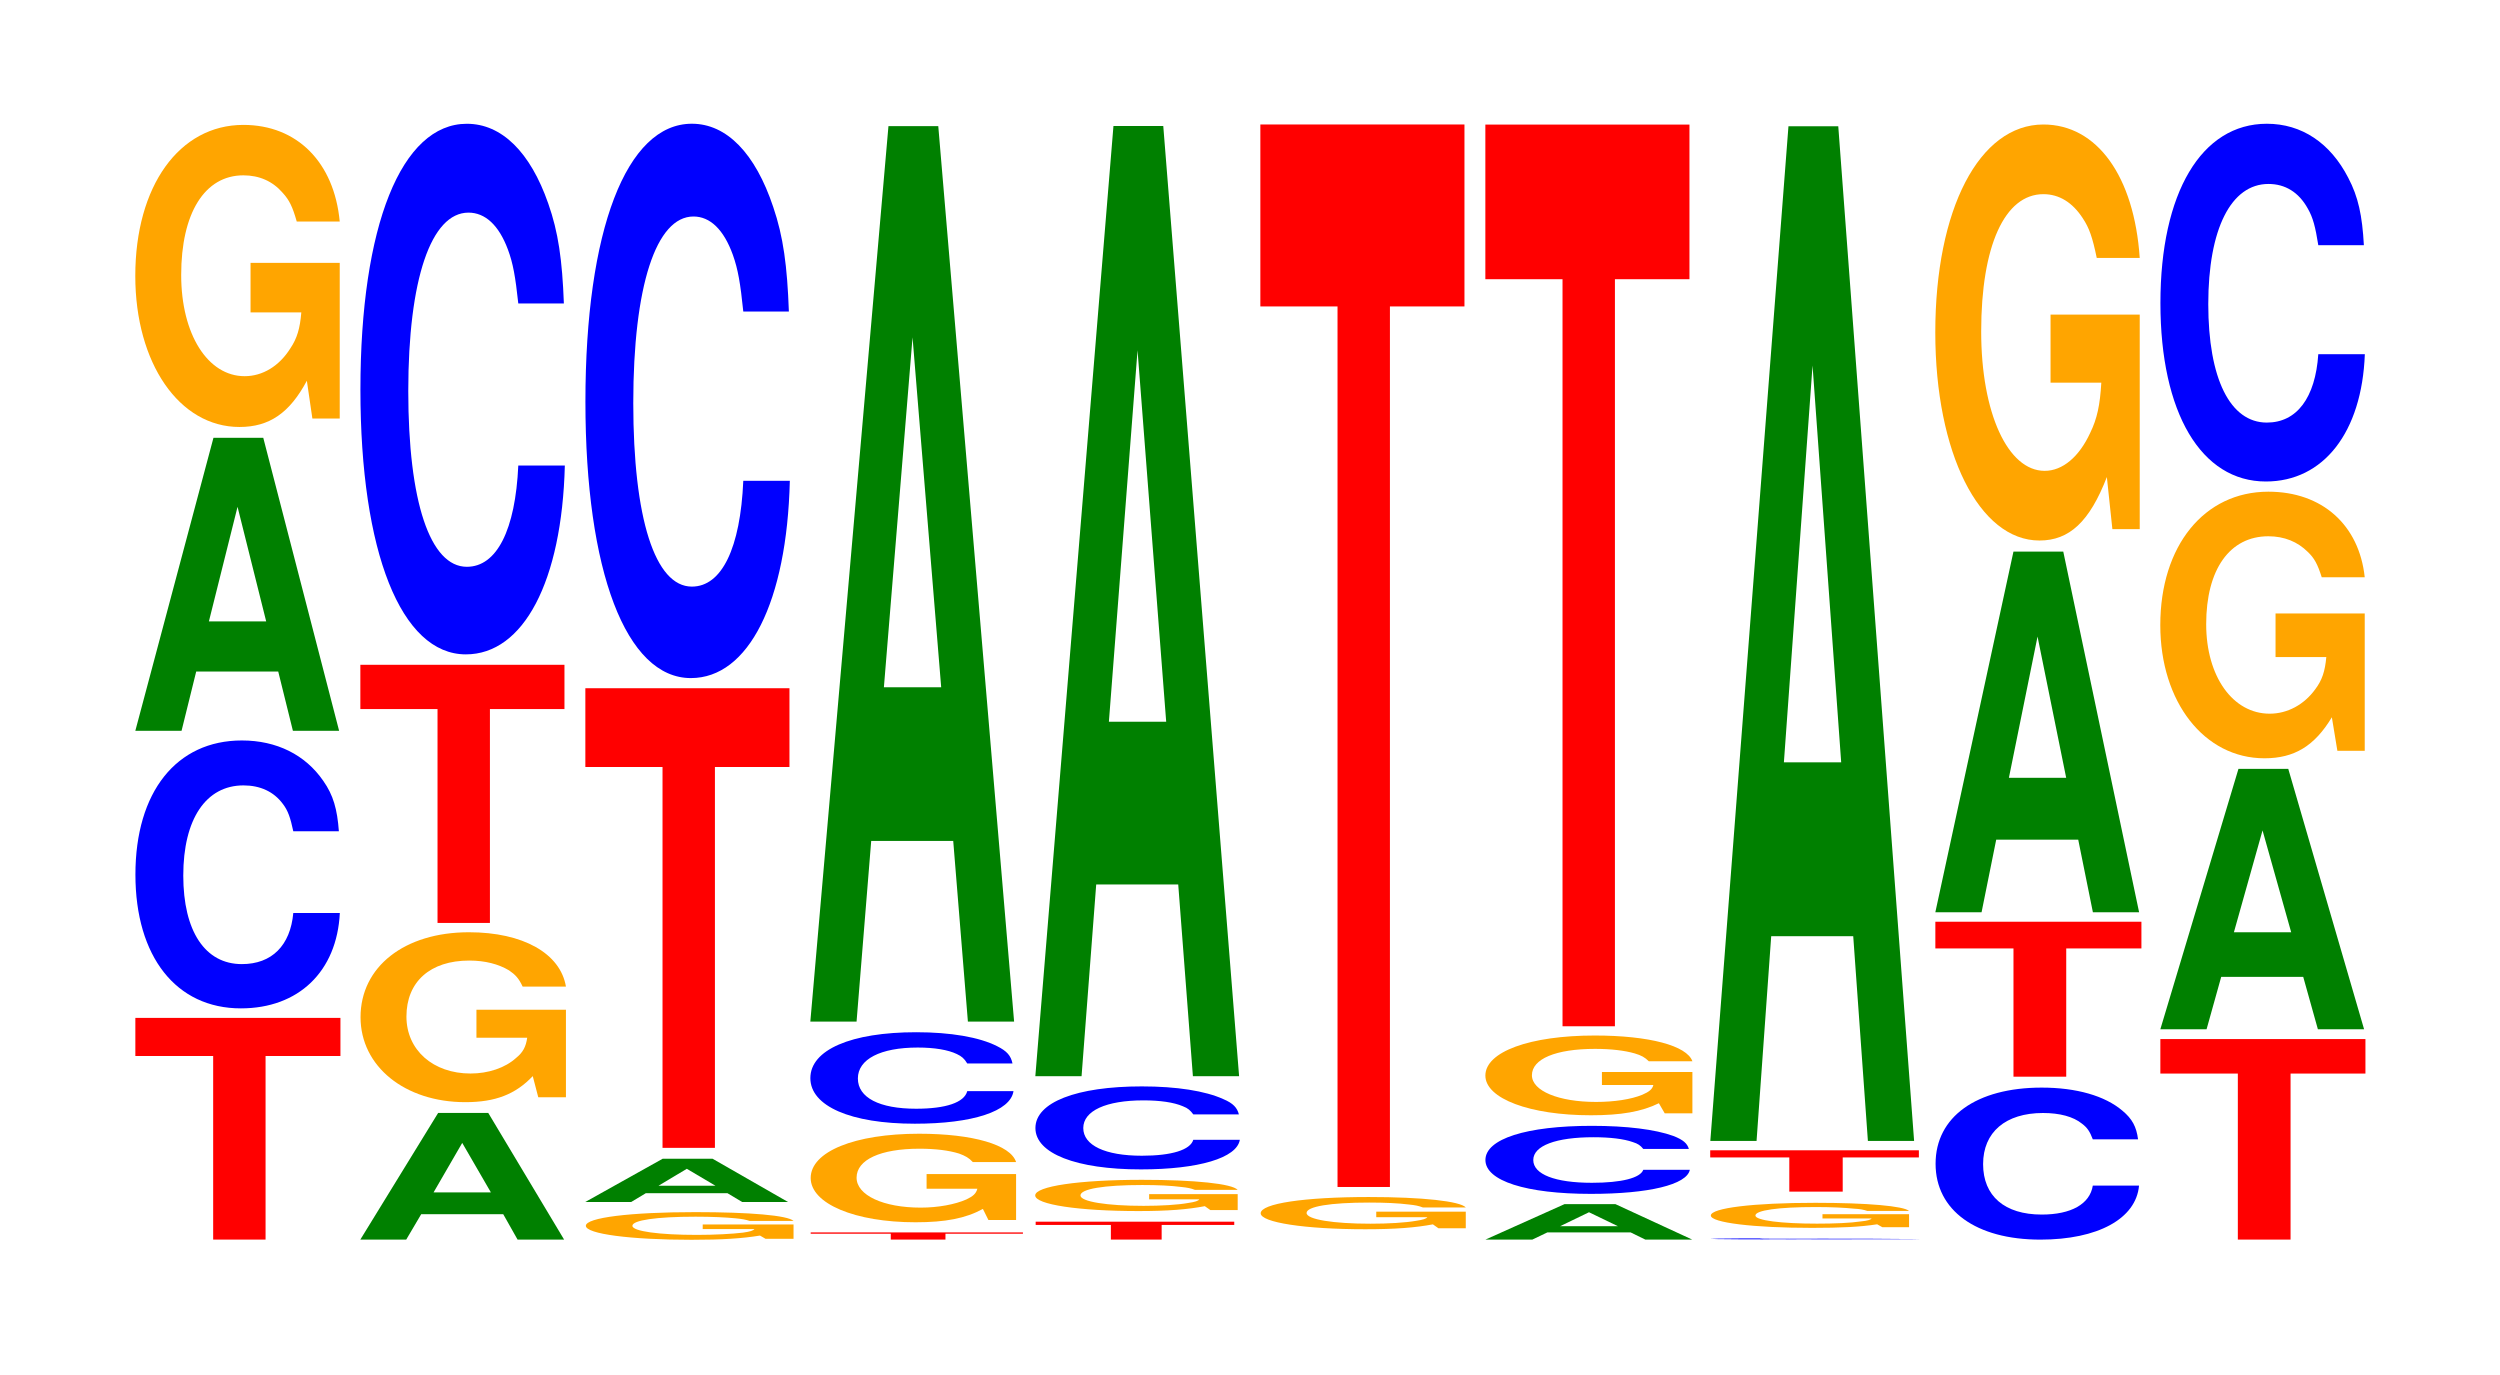 <?xml version="1.0" encoding="UTF-8"?>
<svg xmlns="http://www.w3.org/2000/svg" xmlns:xlink="http://www.w3.org/1999/xlink" width="120pt" height="66pt" viewBox="0 0 120 66" version="1.1">
<defs>
<g>
<symbol overflow="visible" id="glyph0-0">
<path style="stroke:none;" d="M 6.484 -8.812 L 10.078 -8.812 L 10.078 -10.641 L 0.234 -10.641 L 0.234 -8.812 L 3.969 -8.812 L 3.969 0 L 6.484 0 Z M 6.484 -8.812 "/>
</symbol>
<symbol overflow="visible" id="glyph1-0">
<path style="stroke:none;" d="M 10.438 -8.109 C 10.359 -9.172 10.172 -9.844 9.688 -10.531 C 8.828 -11.781 7.453 -12.469 5.781 -12.469 C 2.641 -12.469 0.672 -10 0.672 -6.031 C 0.672 -2.094 2.625 0.391 5.734 0.391 C 8.5 0.391 10.344 -1.375 10.484 -4.188 L 8.25 -4.188 C 8.109 -2.625 7.219 -1.734 5.781 -1.734 C 4.016 -1.734 2.969 -3.312 2.969 -5.984 C 2.969 -8.703 4.062 -10.312 5.859 -10.312 C 6.656 -10.312 7.312 -10.016 7.75 -9.422 C 8 -9.094 8.109 -8.766 8.25 -8.109 Z M 10.438 -8.109 "/>
</symbol>
<symbol overflow="visible" id="glyph2-0">
<path style="stroke:none;" d="M 7.234 -2.844 L 7.938 0 L 10.156 0 L 6.516 -14.062 L 4.125 -14.062 L 0.375 0 L 2.594 0 L 3.297 -2.844 Z M 6.656 -5.25 L 3.906 -5.25 L 5.281 -10.75 Z M 6.656 -5.25 "/>
</symbol>
<symbol overflow="visible" id="glyph3-0">
<path style="stroke:none;" d="M 10.422 -7.438 L 6.141 -7.438 L 6.141 -5.062 L 8.578 -5.062 C 8.516 -4.297 8.375 -3.812 8.047 -3.328 C 7.516 -2.484 6.719 -2 5.859 -2 C 4.094 -2 2.812 -4 2.812 -6.859 C 2.812 -9.828 3.938 -11.641 5.797 -11.641 C 6.562 -11.641 7.203 -11.359 7.688 -10.797 C 8 -10.453 8.156 -10.141 8.359 -9.422 L 10.422 -9.422 C 10.156 -12.266 8.375 -14.062 5.797 -14.062 C 2.719 -14.062 0.609 -11.125 0.609 -6.812 C 0.609 -2.625 2.719 0.438 5.609 0.438 C 7.047 0.438 8.016 -0.234 8.844 -1.781 L 9.109 0.031 L 10.422 0.031 Z M 10.422 -7.438 "/>
</symbol>
<symbol overflow="visible" id="glyph4-0">
<path style="stroke:none;" d="M 7.234 -1.219 L 7.922 0 L 10.156 0 L 6.516 -6.078 L 4.109 -6.078 L 0.375 0 L 2.578 0 L 3.297 -1.219 Z M 6.641 -2.266 L 3.891 -2.266 L 5.266 -4.641 Z M 6.641 -2.266 "/>
</symbol>
<symbol overflow="visible" id="glyph5-0">
<path style="stroke:none;" d="M 10.484 -4.188 L 6.188 -4.188 L 6.188 -2.844 L 8.625 -2.844 C 8.562 -2.406 8.422 -2.141 8.094 -1.875 C 7.562 -1.391 6.75 -1.125 5.906 -1.125 C 4.109 -1.125 2.828 -2.25 2.828 -3.859 C 2.828 -5.531 3.969 -6.547 5.844 -6.547 C 6.609 -6.547 7.25 -6.375 7.75 -6.078 C 8.047 -5.875 8.219 -5.703 8.406 -5.297 L 10.484 -5.297 C 10.219 -6.891 8.422 -7.906 5.828 -7.906 C 2.734 -7.906 0.625 -6.25 0.625 -3.828 C 0.625 -1.469 2.75 0.25 5.656 0.25 C 7.094 0.25 8.062 -0.125 8.891 -1 L 9.156 0.016 L 10.484 0.016 Z M 10.484 -4.188 "/>
</symbol>
<symbol overflow="visible" id="glyph6-0">
<path style="stroke:none;" d="M 6.453 -10.266 L 10.031 -10.266 L 10.031 -12.391 L 0.234 -12.391 L 0.234 -10.266 L 3.938 -10.266 L 3.938 0 L 6.453 0 Z M 6.453 -10.266 "/>
</symbol>
<symbol overflow="visible" id="glyph7-0">
<path style="stroke:none;" d="M 10.438 -16.078 C 10.359 -18.172 10.172 -19.5 9.688 -20.875 C 8.828 -23.344 7.453 -24.703 5.781 -24.703 C 2.641 -24.703 0.672 -19.812 0.672 -11.938 C 0.672 -4.141 2.625 0.766 5.734 0.766 C 8.5 0.766 10.344 -2.734 10.484 -8.297 L 8.25 -8.297 C 8.109 -5.203 7.219 -3.438 5.781 -3.438 C 4.016 -3.438 2.969 -6.562 2.969 -11.875 C 2.969 -17.234 4.062 -20.438 5.859 -20.438 C 6.656 -20.438 7.312 -19.844 7.75 -18.672 C 8 -18 8.109 -17.375 8.25 -16.078 Z M 10.438 -16.078 "/>
</symbol>
<symbol overflow="visible" id="glyph8-0">
<path style="stroke:none;" d="M 10.594 -0.688 L 6.234 -0.688 L 6.234 -0.469 L 8.719 -0.469 C 8.656 -0.391 8.5 -0.344 8.172 -0.297 C 7.641 -0.234 6.812 -0.188 5.953 -0.188 C 4.156 -0.188 2.859 -0.359 2.859 -0.625 C 2.859 -0.891 4 -1.062 5.891 -1.062 C 6.672 -1.062 7.328 -1.031 7.812 -0.984 C 8.125 -0.953 8.297 -0.922 8.484 -0.859 L 10.594 -0.859 C 10.312 -1.125 8.5 -1.281 5.875 -1.281 C 2.75 -1.281 0.625 -1.016 0.625 -0.625 C 0.625 -0.234 2.766 0.047 5.703 0.047 C 7.156 0.047 8.141 -0.016 8.984 -0.156 L 9.25 0 L 10.594 0 Z M 10.594 -0.688 "/>
</symbol>
<symbol overflow="visible" id="glyph9-0">
<path style="stroke:none;" d="M 7.203 -0.422 L 7.906 0 L 10.109 0 L 6.484 -2.078 L 4.094 -2.078 L 0.375 0 L 2.578 0 L 3.281 -0.422 Z M 6.625 -0.781 L 3.891 -0.781 L 5.25 -1.594 Z M 6.625 -0.781 "/>
</symbol>
<symbol overflow="visible" id="glyph10-0">
<path style="stroke:none;" d="M 6.453 -18.281 L 10.031 -18.281 L 10.031 -22.062 L 0.234 -22.062 L 0.234 -18.281 L 3.938 -18.281 L 3.938 0 L 6.453 0 Z M 6.453 -18.281 "/>
</symbol>
<symbol overflow="visible" id="glyph11-0">
<path style="stroke:none;" d="M 10.438 -16.797 C 10.359 -18.984 10.172 -20.391 9.688 -21.812 C 8.828 -24.391 7.453 -25.812 5.781 -25.812 C 2.641 -25.812 0.672 -20.703 0.672 -12.469 C 0.672 -4.328 2.625 0.797 5.734 0.797 C 8.5 0.797 10.344 -2.859 10.484 -8.672 L 8.25 -8.672 C 8.109 -5.438 7.219 -3.594 5.781 -3.594 C 4.016 -3.594 2.969 -6.859 2.969 -12.406 C 2.969 -18.016 4.062 -21.359 5.859 -21.359 C 6.656 -21.359 7.312 -20.734 7.75 -19.516 C 8 -18.812 8.109 -18.156 8.25 -16.797 Z M 10.438 -16.797 "/>
</symbol>
<symbol overflow="visible" id="glyph12-0">
<path style="stroke:none;" d="M 6.719 -0.281 L 10.438 -0.281 L 10.438 -0.344 L 0.25 -0.344 L 0.25 -0.281 L 4.094 -0.281 L 4.094 0 L 6.719 0 Z M 6.719 -0.281 "/>
</symbol>
<symbol overflow="visible" id="glyph13-0">
<path style="stroke:none;" d="M 10.484 -2.188 L 6.188 -2.188 L 6.188 -1.484 L 8.625 -1.484 C 8.562 -1.25 8.422 -1.125 8.094 -0.969 C 7.562 -0.734 6.75 -0.578 5.906 -0.578 C 4.109 -0.578 2.828 -1.172 2.828 -2.016 C 2.828 -2.875 3.969 -3.406 5.844 -3.406 C 6.609 -3.406 7.25 -3.328 7.75 -3.172 C 8.047 -3.062 8.219 -2.969 8.406 -2.766 L 10.484 -2.766 C 10.219 -3.594 8.422 -4.125 5.828 -4.125 C 2.734 -4.125 0.625 -3.266 0.625 -2 C 0.625 -0.766 2.75 0.125 5.656 0.125 C 7.094 0.125 8.062 -0.062 8.891 -0.516 L 9.156 0.016 L 10.484 0.016 Z M 10.484 -2.188 "/>
</symbol>
<symbol overflow="visible" id="glyph14-0">
<path style="stroke:none;" d="M 10.375 -2.766 C 10.297 -3.141 10.109 -3.359 9.641 -3.594 C 8.781 -4.031 7.406 -4.266 5.75 -4.266 C 2.625 -4.266 0.672 -3.422 0.672 -2.062 C 0.672 -0.719 2.609 0.125 5.688 0.125 C 8.453 0.125 10.281 -0.469 10.422 -1.438 L 8.203 -1.438 C 8.062 -0.891 7.172 -0.594 5.75 -0.594 C 3.984 -0.594 2.953 -1.125 2.953 -2.047 C 2.953 -2.969 4.031 -3.531 5.828 -3.531 C 6.625 -3.531 7.281 -3.422 7.703 -3.219 C 7.938 -3.109 8.062 -3 8.203 -2.766 Z M 10.375 -2.766 "/>
</symbol>
<symbol overflow="visible" id="glyph15-0">
<path style="stroke:none;" d="M 7.234 -8.672 L 7.938 0 L 10.156 0 L 6.516 -42.984 L 4.125 -42.984 L 0.375 0 L 2.594 0 L 3.297 -8.672 Z M 6.656 -16.047 L 3.906 -16.047 L 5.281 -32.844 Z M 6.656 -16.047 "/>
</symbol>
<symbol overflow="visible" id="glyph16-0">
<path style="stroke:none;" d="M 6.281 -0.703 L 9.766 -0.703 L 9.766 -0.859 L 0.234 -0.859 L 0.234 -0.703 L 3.844 -0.703 L 3.844 0 L 6.281 0 Z M 6.281 -0.703 "/>
</symbol>
<symbol overflow="visible" id="glyph17-0">
<path style="stroke:none;" d="M 10.328 -0.766 L 6.078 -0.766 L 6.078 -0.516 L 8.484 -0.516 C 8.438 -0.438 8.281 -0.391 7.969 -0.344 C 7.453 -0.25 6.641 -0.203 5.812 -0.203 C 4.047 -0.203 2.781 -0.406 2.781 -0.703 C 2.781 -1.016 3.906 -1.203 5.75 -1.203 C 6.5 -1.203 7.141 -1.172 7.625 -1.109 C 7.922 -1.078 8.078 -1.047 8.281 -0.969 L 10.328 -0.969 C 10.062 -1.266 8.281 -1.453 5.734 -1.453 C 2.688 -1.453 0.609 -1.141 0.609 -0.703 C 0.609 -0.266 2.703 0.047 5.562 0.047 C 6.984 0.047 7.938 -0.031 8.75 -0.188 L 9.016 0 L 10.328 0 Z M 10.328 -0.766 "/>
</symbol>
<symbol overflow="visible" id="glyph18-0">
<path style="stroke:none;" d="M 10.438 -2.516 C 10.359 -2.828 10.172 -3.047 9.688 -3.25 C 8.828 -3.641 7.453 -3.859 5.781 -3.859 C 2.641 -3.859 0.672 -3.094 0.672 -1.859 C 0.672 -0.641 2.625 0.125 5.734 0.125 C 8.5 0.125 10.344 -0.422 10.484 -1.297 L 8.25 -1.297 C 8.109 -0.812 7.219 -0.531 5.781 -0.531 C 4.016 -0.531 2.969 -1.031 2.969 -1.859 C 2.969 -2.688 4.062 -3.188 5.859 -3.188 C 6.656 -3.188 7.312 -3.094 7.75 -2.906 C 8 -2.812 8.109 -2.703 8.25 -2.516 Z M 10.438 -2.516 "/>
</symbol>
<symbol overflow="visible" id="glyph19-0">
<path style="stroke:none;" d="M 7.234 -9.203 L 7.938 0 L 10.156 0 L 6.516 -45.609 L 4.125 -45.609 L 0.375 0 L 2.594 0 L 3.297 -9.203 Z M 6.656 -17.016 L 3.906 -17.016 L 5.281 -34.844 Z M 6.656 -17.016 "/>
</symbol>
<symbol overflow="visible" id="glyph20-0">
<path style="stroke:none;" d="M 10.469 -0.797 L 6.172 -0.797 L 6.172 -0.531 L 8.625 -0.531 C 8.562 -0.453 8.406 -0.406 8.094 -0.359 C 7.562 -0.266 6.75 -0.219 5.891 -0.219 C 4.109 -0.219 2.828 -0.422 2.828 -0.734 C 2.828 -1.047 3.969 -1.234 5.828 -1.234 C 6.594 -1.234 7.25 -1.203 7.734 -1.141 C 8.047 -1.109 8.203 -1.078 8.406 -1 L 10.469 -1 C 10.203 -1.297 8.406 -1.5 5.812 -1.5 C 2.719 -1.5 0.625 -1.188 0.625 -0.719 C 0.625 -0.281 2.734 0.047 5.641 0.047 C 7.094 0.047 8.062 -0.031 8.891 -0.188 L 9.156 0 L 10.469 0 Z M 10.469 -0.797 "/>
</symbol>
<symbol overflow="visible" id="glyph21-0">
<path style="stroke:none;" d="M 6.453 -42.266 L 10.031 -42.266 L 10.031 -51 L 0.234 -51 L 0.234 -42.266 L 3.938 -42.266 L 3.938 0 L 6.453 0 Z M 6.453 -42.266 "/>
</symbol>
<symbol overflow="visible" id="glyph22-0">
<path style="stroke:none;" d="M 7.344 -0.344 L 8.047 0 L 10.297 0 L 6.609 -1.703 L 4.172 -1.703 L 0.375 0 L 2.625 0 L 3.344 -0.344 Z M 6.734 -0.641 L 3.953 -0.641 L 5.344 -1.312 Z M 6.734 -0.641 "/>
</symbol>
<symbol overflow="visible" id="glyph23-0">
<path style="stroke:none;" d="M 10.438 -2.062 C 10.359 -2.328 10.172 -2.5 9.688 -2.688 C 8.828 -3 7.453 -3.172 5.781 -3.172 C 2.641 -3.172 0.672 -2.547 0.672 -1.531 C 0.672 -0.531 2.625 0.094 5.734 0.094 C 8.5 0.094 10.344 -0.344 10.484 -1.062 L 8.25 -1.062 C 8.109 -0.672 7.219 -0.438 5.781 -0.438 C 4.016 -0.438 2.969 -0.844 2.969 -1.531 C 2.969 -2.219 4.062 -2.625 5.859 -2.625 C 6.656 -2.625 7.312 -2.547 7.75 -2.391 C 8 -2.312 8.109 -2.234 8.25 -2.062 Z M 10.438 -2.062 "/>
</symbol>
<symbol overflow="visible" id="glyph24-0">
<path style="stroke:none;" d="M 10.562 -1.969 L 6.219 -1.969 L 6.219 -1.344 L 8.688 -1.344 C 8.641 -1.141 8.484 -1.016 8.156 -0.875 C 7.625 -0.656 6.812 -0.531 5.938 -0.531 C 4.141 -0.531 2.859 -1.062 2.859 -1.812 C 2.859 -2.594 4 -3.078 5.891 -3.078 C 6.656 -3.078 7.312 -3 7.797 -2.859 C 8.109 -2.766 8.281 -2.672 8.469 -2.484 L 10.562 -2.484 C 10.297 -3.234 8.484 -3.719 5.875 -3.719 C 2.75 -3.719 0.625 -2.938 0.625 -1.797 C 0.625 -0.688 2.766 0.109 5.688 0.109 C 7.141 0.109 8.125 -0.062 8.953 -0.469 L 9.234 0.016 L 10.562 0.016 Z M 10.562 -1.969 "/>
</symbol>
<symbol overflow="visible" id="glyph25-0">
<path style="stroke:none;" d="M 6.453 -35.859 L 10.031 -35.859 L 10.031 -43.281 L 0.234 -43.281 L 0.234 -35.859 L 3.938 -35.859 L 3.938 0 L 6.453 0 Z M 6.453 -35.859 "/>
</symbol>
<symbol overflow="visible" id="glyph26-0">
<path style="stroke:none;" d="M 10.781 -0.047 C 10.688 -0.047 10.484 -0.047 10 -0.047 C 9.109 -0.062 7.688 -0.062 5.969 -0.062 C 2.719 -0.062 0.688 -0.047 0.688 -0.031 C 0.688 -0.016 2.703 0 5.906 0 C 8.766 0 10.672 0 10.828 -0.016 L 8.516 -0.016 C 8.375 -0.016 7.438 -0.016 5.969 -0.016 C 4.141 -0.016 3.062 -0.016 3.062 -0.031 C 3.062 -0.047 4.188 -0.047 6.047 -0.047 C 6.875 -0.047 7.547 -0.047 8 -0.047 C 8.25 -0.047 8.375 -0.047 8.516 -0.047 Z M 10.781 -0.047 "/>
</symbol>
<symbol overflow="visible" id="glyph27-0">
<path style="stroke:none;" d="M 10.109 -0.625 L 5.953 -0.625 L 5.953 -0.422 L 8.312 -0.422 C 8.266 -0.359 8.125 -0.312 7.812 -0.281 C 7.297 -0.203 6.516 -0.172 5.688 -0.172 C 3.969 -0.172 2.734 -0.328 2.734 -0.562 C 2.734 -0.812 3.828 -0.969 5.625 -0.969 C 6.375 -0.969 7 -0.938 7.469 -0.891 C 7.766 -0.875 7.922 -0.844 8.109 -0.781 L 10.109 -0.781 C 9.859 -1.016 8.125 -1.172 5.609 -1.172 C 2.625 -1.172 0.594 -0.922 0.594 -0.562 C 0.594 -0.219 2.641 0.031 5.453 0.031 C 6.844 0.031 7.781 -0.016 8.578 -0.141 L 8.828 0 L 10.109 0 Z M 10.109 -0.625 "/>
</symbol>
<symbol overflow="visible" id="glyph28-0">
<path style="stroke:none;" d="M 6.594 -1.641 L 10.25 -1.641 L 10.25 -1.984 L 0.234 -1.984 L 0.234 -1.641 L 4.031 -1.641 L 4.031 0 L 6.594 0 Z M 6.594 -1.641 "/>
</symbol>
<symbol overflow="visible" id="glyph29-0">
<path style="stroke:none;" d="M 7.234 -9.828 L 7.938 0 L 10.156 0 L 6.516 -48.703 L 4.125 -48.703 L 0.375 0 L 2.594 0 L 3.297 -9.828 Z M 6.656 -18.172 L 3.906 -18.172 L 5.281 -37.219 Z M 6.656 -18.172 "/>
</symbol>
<symbol overflow="visible" id="glyph30-0">
<path style="stroke:none;" d="M 10.391 -4.594 C 10.312 -5.203 10.109 -5.578 9.641 -5.969 C 8.797 -6.688 7.422 -7.078 5.766 -7.078 C 2.625 -7.078 0.672 -5.672 0.672 -3.422 C 0.672 -1.188 2.609 0.219 5.703 0.219 C 8.453 0.219 10.297 -0.781 10.438 -2.375 L 8.219 -2.375 C 8.078 -1.484 7.172 -0.984 5.766 -0.984 C 3.984 -0.984 2.953 -1.875 2.953 -3.406 C 2.953 -4.938 4.031 -5.859 5.828 -5.859 C 6.625 -5.859 7.281 -5.688 7.703 -5.344 C 7.953 -5.156 8.078 -4.969 8.219 -4.594 Z M 10.391 -4.594 "/>
</symbol>
<symbol overflow="visible" id="glyph31-0">
<path style="stroke:none;" d="M 6.516 -6.156 L 10.125 -6.156 L 10.125 -7.438 L 0.234 -7.438 L 0.234 -6.156 L 3.984 -6.156 L 3.984 0 L 6.516 0 Z M 6.516 -6.156 "/>
</symbol>
<symbol overflow="visible" id="glyph32-0">
<path style="stroke:none;" d="M 7.234 -3.484 L 7.938 0 L 10.156 0 L 6.516 -17.312 L 4.125 -17.312 L 0.375 0 L 2.594 0 L 3.297 -3.484 Z M 6.656 -6.453 L 3.906 -6.453 L 5.281 -13.234 Z M 6.656 -6.453 "/>
</symbol>
<symbol overflow="visible" id="glyph33-0">
<path style="stroke:none;" d="M 10.422 -10.25 L 6.141 -10.25 L 6.141 -6.984 L 8.578 -6.984 C 8.516 -5.906 8.375 -5.25 8.047 -4.578 C 7.516 -3.422 6.719 -2.75 5.859 -2.75 C 4.094 -2.75 2.812 -5.516 2.812 -9.438 C 2.812 -13.547 3.938 -16.031 5.797 -16.031 C 6.562 -16.031 7.203 -15.625 7.688 -14.875 C 8 -14.406 8.156 -13.953 8.359 -12.969 L 10.422 -12.969 C 10.156 -16.891 8.375 -19.375 5.797 -19.375 C 2.719 -19.375 0.609 -15.312 0.609 -9.391 C 0.609 -3.609 2.719 0.594 5.609 0.594 C 7.047 0.594 8.016 -0.312 8.844 -2.453 L 9.109 0.047 L 10.422 0.047 Z M 10.422 -10.25 "/>
</symbol>
<symbol overflow="visible" id="glyph34-0">
<path style="stroke:none;" d="M 6.484 -7.969 L 10.078 -7.969 L 10.078 -9.625 L 0.234 -9.625 L 0.234 -7.969 L 3.953 -7.969 L 3.953 0 L 6.484 0 Z M 6.484 -7.969 "/>
</symbol>
<symbol overflow="visible" id="glyph35-0">
<path style="stroke:none;" d="M 7.234 -2.516 L 7.938 0 L 10.156 0 L 6.516 -12.5 L 4.125 -12.5 L 0.375 0 L 2.594 0 L 3.297 -2.516 Z M 6.656 -4.656 L 3.906 -4.656 L 5.281 -9.547 Z M 6.656 -4.656 "/>
</symbol>
<symbol overflow="visible" id="glyph36-0">
<path style="stroke:none;" d="M 10.422 -6.562 L 6.141 -6.562 L 6.141 -4.469 L 8.578 -4.469 C 8.516 -3.781 8.375 -3.359 8.047 -2.922 C 7.516 -2.188 6.719 -1.75 5.859 -1.75 C 4.094 -1.75 2.812 -3.531 2.812 -6.047 C 2.812 -8.672 3.938 -10.266 5.797 -10.266 C 6.562 -10.266 7.203 -10 7.688 -9.516 C 8 -9.219 8.156 -8.938 8.359 -8.297 L 10.422 -8.297 C 10.156 -10.812 8.375 -12.406 5.797 -12.406 C 2.719 -12.406 0.609 -9.812 0.609 -6 C 0.609 -2.312 2.719 0.391 5.609 0.391 C 7.047 0.391 8.016 -0.203 8.844 -1.578 L 9.109 0.031 L 10.422 0.031 Z M 10.422 -6.562 "/>
</symbol>
<symbol overflow="visible" id="glyph37-0">
<path style="stroke:none;" d="M 10.438 -10.828 C 10.359 -12.25 10.172 -13.141 9.688 -14.062 C 8.828 -15.734 7.453 -16.656 5.781 -16.656 C 2.641 -16.656 0.672 -13.344 0.672 -8.047 C 0.672 -2.781 2.625 0.516 5.734 0.516 C 8.5 0.516 10.344 -1.844 10.484 -5.594 L 8.25 -5.594 C 8.109 -3.5 7.219 -2.312 5.781 -2.312 C 4.016 -2.312 2.969 -4.422 2.969 -8 C 2.969 -11.609 4.062 -13.766 5.859 -13.766 C 6.656 -13.766 7.312 -13.375 7.75 -12.578 C 8 -12.141 8.109 -11.703 8.25 -10.828 Z M 10.438 -10.828 "/>
</symbol>
</g>
</defs>
<g id="surface1">
<g style="fill:rgb(100%,0%,0%);fill-opacity:1;">
  <use xlink:href="#glyph0-0" x="6.263" y="59.5"/>
</g>
<g style="fill:rgb(0%,0%,100%);fill-opacity:1;">
  <use xlink:href="#glyph1-0" x="5.828" y="48.011"/>
</g>
<g style="fill:rgb(0%,50.194%,0%);fill-opacity:1;">
  <use xlink:href="#glyph2-0" x="6.121" y="35.077"/>
</g>
<g style="fill:rgb(100%,64.647%,0%);fill-opacity:1;">
  <use xlink:href="#glyph3-0" x="5.885" y="20.057"/>
</g>
<g style="fill:rgb(0%,50.194%,0%);fill-opacity:1;">
  <use xlink:href="#glyph4-0" x="16.921" y="59.5"/>
</g>
<g style="fill:rgb(100%,64.647%,0%);fill-opacity:1;">
  <use xlink:href="#glyph5-0" x="16.681" y="52.654"/>
</g>
<g style="fill:rgb(100%,0%,0%);fill-opacity:1;">
  <use xlink:href="#glyph6-0" x="17.063" y="44.301"/>
</g>
<g style="fill:rgb(0%,0%,100%);fill-opacity:1;">
  <use xlink:href="#glyph7-0" x="16.628" y="30.644"/>
</g>
<g style="fill:rgb(100%,64.647%,0%);fill-opacity:1;">
  <use xlink:href="#glyph8-0" x="27.496" y="59.463"/>
</g>
<g style="fill:rgb(0%,50.194%,0%);fill-opacity:1;">
  <use xlink:href="#glyph9-0" x="27.717" y="57.696"/>
</g>
<g style="fill:rgb(100%,0%,0%);fill-opacity:1;">
  <use xlink:href="#glyph10-0" x="27.863" y="55.097"/>
</g>
<g style="fill:rgb(0%,0%,100%);fill-opacity:1;">
  <use xlink:href="#glyph11-0" x="27.428" y="31.751"/>
</g>
<g style="fill:rgb(100%,0%,0%);fill-opacity:1;">
  <use xlink:href="#glyph12-0" x="38.663" y="59.5"/>
</g>
<g style="fill:rgb(100%,64.647%,0%);fill-opacity:1;">
  <use xlink:href="#glyph13-0" x="38.288" y="58.544"/>
</g>
<g style="fill:rgb(0%,0%,100%);fill-opacity:1;">
  <use xlink:href="#glyph14-0" x="38.225" y="53.813"/>
</g>
<g style="fill:rgb(0%,50.194%,0%);fill-opacity:1;">
  <use xlink:href="#glyph15-0" x="38.521" y="49.037"/>
</g>
<g style="fill:rgb(100%,0%,0%);fill-opacity:1;">
  <use xlink:href="#glyph16-0" x="49.478" y="59.5"/>
</g>
<g style="fill:rgb(100%,64.647%,0%);fill-opacity:1;">
  <use xlink:href="#glyph17-0" x="49.081" y="58.084"/>
</g>
<g style="fill:rgb(0%,0%,100%);fill-opacity:1;">
  <use xlink:href="#glyph18-0" x="49.028" y="56.006"/>
</g>
<g style="fill:rgb(0%,50.194%,0%);fill-opacity:1;">
  <use xlink:href="#glyph19-0" x="49.321" y="51.658"/>
</g>
<g style="fill:rgb(100%,64.647%,0%);fill-opacity:1;">
  <use xlink:href="#glyph20-0" x="59.888" y="58.957"/>
</g>
<g style="fill:rgb(100%,0%,0%);fill-opacity:1;">
  <use xlink:href="#glyph21-0" x="60.263" y="56.975"/>
</g>
<g style="fill:rgb(0%,50.194%,0%);fill-opacity:1;">
  <use xlink:href="#glyph22-0" x="70.928" y="59.5"/>
</g>
<g style="fill:rgb(0%,0%,100%);fill-opacity:1;">
  <use xlink:href="#glyph23-0" x="70.628" y="57.212"/>
</g>
<g style="fill:rgb(100%,64.647%,0%);fill-opacity:1;">
  <use xlink:href="#glyph24-0" x="70.673" y="53.424"/>
</g>
<g style="fill:rgb(100%,0%,0%);fill-opacity:1;">
  <use xlink:href="#glyph25-0" x="71.063" y="49.261"/>
</g>
<g style="fill:rgb(0%,0%,100%);fill-opacity:1;">
  <use xlink:href="#glyph26-0" x="81.398" y="59.497"/>
</g>
<g style="fill:rgb(100%,64.647%,0%);fill-opacity:1;">
  <use xlink:href="#glyph27-0" x="81.526" y="58.907"/>
</g>
<g style="fill:rgb(100%,0%,0%);fill-opacity:1;">
  <use xlink:href="#glyph28-0" x="81.856" y="57.198"/>
</g>
<g style="fill:rgb(0%,50.194%,0%);fill-opacity:1;">
  <use xlink:href="#glyph29-0" x="81.721" y="54.764"/>
</g>
<g style="fill:rgb(0%,0%,100%);fill-opacity:1;">
  <use xlink:href="#glyph30-0" x="92.236" y="59.283"/>
</g>
<g style="fill:rgb(100%,0%,0%);fill-opacity:1;">
  <use xlink:href="#glyph31-0" x="92.663" y="51.681"/>
</g>
<g style="fill:rgb(0%,50.194%,0%);fill-opacity:1;">
  <use xlink:href="#glyph32-0" x="92.521" y="43.789"/>
</g>
<g style="fill:rgb(100%,64.647%,0%);fill-opacity:1;">
  <use xlink:href="#glyph33-0" x="92.285" y="25.351"/>
</g>
<g style="fill:rgb(100%,0%,0%);fill-opacity:1;">
  <use xlink:href="#glyph34-0" x="103.463" y="59.5"/>
</g>
<g style="fill:rgb(0%,50.194%,0%);fill-opacity:1;">
  <use xlink:href="#glyph35-0" x="103.321" y="49.406"/>
</g>
<g style="fill:rgb(100%,64.647%,0%);fill-opacity:1;">
  <use xlink:href="#glyph36-0" x="103.085" y="36.007"/>
</g>
<g style="fill:rgb(0%,0%,100%);fill-opacity:1;">
  <use xlink:href="#glyph37-0" x="103.028" y="22.596"/>
</g>
</g>
</svg>
